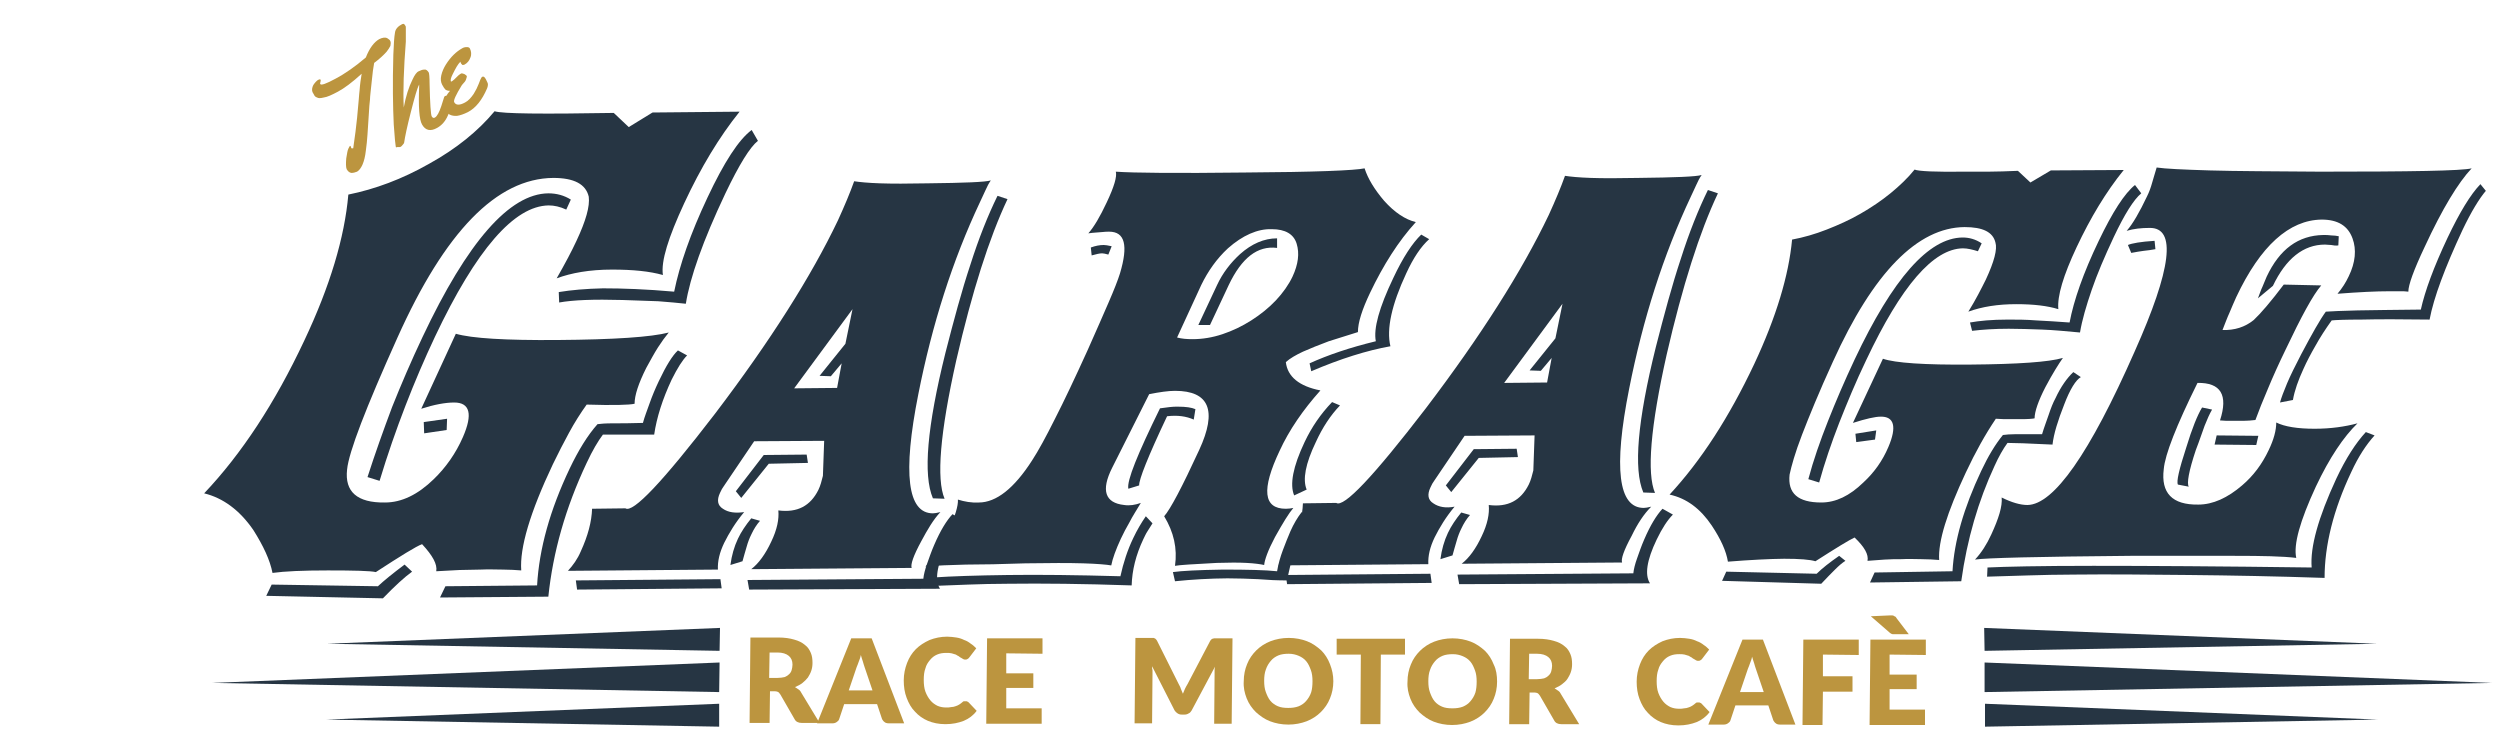 <?xml version="1.0" encoding="utf-8"?>
<!-- Generator: Adobe Illustrator 26.2.1, SVG Export Plug-In . SVG Version: 6.00 Build 0)  -->
<svg version="1.1" id="Livello_1" xmlns="http://www.w3.org/2000/svg" xmlns:xlink="http://www.w3.org/1999/xlink" x="0px" y="0px"
	 viewBox="0 0 600 180" style="enable-background:new 0 0 600 180;" xml:space="preserve">
<style type="text/css">
	.st0{fill:#BC953F;}
	.st1{fill:#263543;}
</style>
<g>
	<g>
		<path class="st0" d="M84.2,35.2l0.1,0.3c0,0.1,0.1,0.1,0.2,0.1c0.1,0,0.2,0,0.2,0c0.1,0,0.1-0.1,0.1-0.2c0.4-2.7,0.7-5.1,0.9-7.1
			c0.2-2,0.3-3.4,0.4-4.4c0.1-0.9,0.1-1.7,0.2-2.2c0.1-1.5,0.3-2.8,0.5-4c-2.3,2.1-4.2,3.5-5.7,4.3s-2.6,1.3-3.4,1.4
			c-0.8,0.2-1.3,0.2-1.6,0c-0.3-0.1-0.6-0.3-0.7-0.6c-0.1-0.2-0.3-0.5-0.4-0.7c-0.2-0.5-0.1-1.1,0.2-1.7c0.4-0.6,0.8-1,1.1-1.2
			c0.4-0.2,0.6-0.2,0.6-0.1c0.1,0.1,0.1,0.3,0,0.6s-0.1,0.4,0,0.5c0.2,0.3,1.4-0.1,3.6-1.3c2.3-1.2,4.7-2.9,7.3-5.1
			c0.9-2.3,2-3.7,3.2-4.4c0.8-0.4,1.5-0.5,2-0.2c0.3,0.2,0.6,0.4,0.7,0.7c0.1,0.3,0.1,0.6,0,1.1c-0.2,0.4-0.5,0.9-0.9,1.4
			c-0.8,0.9-1.8,1.8-3,2.7c-0.2,1-0.4,2.5-0.6,4.6c-0.2,2.1-0.4,3.4-0.4,4.2c-0.1,0.7-0.2,2-0.3,3.8c-0.1,1.8-0.2,3.3-0.3,4.6
			c-0.1,1.3-0.2,2.6-0.4,3.9c-0.3,2.7-1.1,4.4-2.1,5c-0.5,0.2-0.9,0.3-1.4,0.3c-0.5-0.1-0.8-0.4-1.1-0.9C83,40.1,83,39.2,83.1,38
			c0.2-1.2,0.3-1.9,0.5-2.3c0.2-0.4,0.3-0.6,0.4-0.7C84.1,35,84.2,35.1,84.2,35.2z"/>
		<path class="st0" d="M107.4,23.2c0.3,0.4,0.5,0.7,0.7,1c0.1,0.3,0.2,0.5,0.2,0.7c0,0.2-0.1,0.6-0.2,1.1c-0.1,0.5-0.3,1.1-0.6,1.7
			c-0.6,1.4-1.5,2.4-2.6,3c-1.6,0.9-2.8,0.6-3.6-0.8c-0.7-1.2-0.9-4.3-0.7-9.2c0-0.2,0-0.3,0-0.4c-0.5,0.9-1.1,3.1-2,6.6
			c-0.9,3.5-1.4,5.9-1.6,7.3c0,0.1-0.1,0.3-0.3,0.5c-0.2,0.2-0.3,0.4-0.5,0.5c-0.1,0.1-0.3,0.1-0.5,0.1c-0.2,0-0.3,0-0.4,0
			c-0.1,0.1-0.2,0.1-0.3,0c0-0.1-0.1-0.6-0.2-1.6c-0.1-1-0.2-2.3-0.3-3.8c-0.2-4.2-0.3-9.8-0.1-16.8c0.1-2.5,0.2-4.2,0.4-5.3
			c0.1-0.8,0.7-1.5,1.7-2c0.2-0.1,0.4-0.1,0.5,0c0.1,0.1,0.2,0.2,0.3,0.4c0.1,0.1,0.1,0.3,0.1,0.5L97.4,10
			c-0.5,6.5-0.7,11.8-0.5,15.8c0.5-2.7,1.2-4.9,2.1-6.7c0.5-1.1,1-1.8,1.5-2c0.4-0.2,0.9-0.4,1.3-0.4c0.4-0.1,0.8,0.2,1.1,0.7
			c0.1,0.2,0.2,1.1,0.2,2.7c0.1,4.8,0.3,7.4,0.5,7.8c0.2,0.4,0.5,0.5,0.8,0.3c0.5-0.3,1-1.2,1.5-2.7c0.4-1.2,0.6-1.9,0.7-2.2
			c0.1-0.2,0.2-0.3,0.3-0.3C107.2,23,107.3,23,107.4,23.2z"/>
		<path class="st0" d="M112.8,11.7c0.3,0.6,0.4,1.4,0.1,2.1c-0.3,0.8-0.7,1.3-1.4,1.7c-0.2,0.1-0.4,0.1-0.5,0.1
			c-0.1-0.1-0.2-0.2-0.3-0.3c-0.1-0.2-0.2-0.3-0.2-0.5c-0.3,0.3-0.6,0.7-0.9,1.2c-0.3,0.5-0.6,1.1-1,1.9c-0.4,0.8-0.5,1.3-0.4,1.6
			c0,0.1,0.2,0.1,0.4-0.1c0.2-0.1,0.5-0.4,0.9-0.8c0.4-0.4,0.7-0.7,0.9-0.8c0.2-0.1,0.3-0.2,0.4-0.2c0.2,0,0.4,0.1,0.7,0.2
			c0.3,0.2,0.4,0.3,0.5,0.4c0.1,0.1,0,0.4-0.1,0.7c-0.1,0.4-0.3,0.7-0.6,1c-0.3,0.3-0.4,0.5-0.5,0.6c-1.4,2.3-2,3.6-1.8,4
			c0.4,0.8,1.3,0.8,2.6,0.1c0.8-0.4,1.5-1.2,2.1-2.1c0.5-0.8,0.9-1.6,1.2-2.4c0.3-0.8,0.5-1.3,0.6-1.4c0.1-0.2,0.2-0.3,0.3-0.3
			c0.3-0.1,0.5,0.1,0.8,0.6c0.3,0.6,0.5,1,0.5,1.2c0,0.2,0,0.5-0.2,1c-1.2,2.8-2.7,4.7-4.6,5.7c-1,0.5-1.9,0.8-2.6,0.9
			c-1.4,0.1-2.3-0.4-2.9-1.4c-0.7-1.3-0.3-2.9,1.2-4.6c-0.5,0-0.8-0.1-1.1-0.3c-0.2-0.2-0.5-0.6-0.8-1.2c-0.3-0.6-0.4-1.3-0.2-2.2
			c0.2-0.9,0.6-1.8,1.1-2.6c1.2-1.9,2.5-3.1,3.9-3.9c0.3-0.2,0.7-0.3,1.1-0.3C112.4,11.3,112.7,11.4,112.8,11.7z"/>
	</g>
	<g>
		<g>
			<g>
				<path class="st1" d="M157.9,83.4c-0.9,1.4-1.8,3.1-2.8,4.9c-1.9,3.8-2.8,6.6-2.8,8.6c-1.3,0.3-5.1,0.4-11.5,0.2
					c-1.5,2.1-2.9,4.3-4.2,6.7c-1.3,2.4-2.6,4.9-3.9,7.6c-5.5,11.6-8,20.1-7.6,25.5c-1.3-0.1-2.8-0.2-4.4-0.2c-1.6,0-3.4-0.1-5.4,0
					c-1.6,0-3.3,0.1-5,0.1c-1.7,0.1-3.6,0.2-5.6,0.3c0.3-1.7-0.9-3.8-3.4-6.5c-1.4,0.5-5.1,2.8-11.1,6.7c-1.3-0.3-5.2-0.4-11.5-0.4
					c-6,0-10.4,0.2-13.3,0.6c-0.6-3.1-2.2-6.5-4.6-10.3c-3.3-4.8-7.3-7.7-11.8-8.8C58,108.9,66,96.7,73,81.8
					c6.2-13.1,9.7-24.8,10.6-35.1C90,45.4,96.5,43,103,39.3c6.5-3.6,11.7-7.8,15.7-12.6c1.8,0.6,11.4,0.7,28.6,0.4l3.6,3.4l5.7-3.5
					l20.9-0.2c-4.9,6.1-9.3,13.4-13.3,22c-3.8,8.2-5.6,13.9-5.1,17.2c-3.2-0.9-7.2-1.3-12.2-1.3c-5.4,0-9.8,0.8-13.3,2.1
					c2-3.5,3.6-6.5,4.8-9.1c2.2-4.7,3.2-8.2,2.9-10.5c-0.7-3-3.5-4.5-8.5-4.5c-13.6,0.1-26,12.9-37.4,38.3
					c-7.6,16.9-11.7,27.5-12.1,31.7c-0.6,5.3,2.4,8,9.1,7.9c4,0,7.9-1.9,11.7-5.6c2.9-2.8,5.3-6.2,7-10.1c2.4-5.5,1.7-8.3-2.1-8.3
					c-2.1,0-4.8,0.5-7.9,1.5l8.3-18c3.8,1.1,11.9,1.6,24.4,1.5c13.6-0.1,22.5-0.7,26.7-1.8C159.6,80.9,158.8,82,157.9,83.4z
					 M91.9,143.6l-28-0.6l1.3-2.7l25.5,0.4c1.5-1.4,3.6-3.1,6.4-5.2l1.8,1.7C97.1,138.5,94.8,140.6,91.9,143.6z M131.7,49.3
					c-8.3,0.1-17.4,10.6-27.3,31.5c-2.5,5.3-4.9,10.9-7.1,16.6c-2.2,5.7-4.3,11.7-6.2,18l-2.9-0.9c1.8-5.6,3.8-11.2,5.9-16.8
					c2.2-5.5,4.6-11.1,7.3-16.8c10.8-22.9,20.9-34.4,30.2-34.5c2,0,3.8,0.5,5.4,1.5l-1.1,2.4C134.4,49.6,133,49.3,131.7,49.3z
					 M101.8,104l-0.1-2.7l5.6-0.8l-0.1,2.7L101.8,104z M144.7,104.3c-1.2,1.6-2.5,3.8-3.9,6.8c-5.1,10.8-8.1,21.5-9.2,32.1l-26,0.2
					l1.3-2.7l22-0.2c0.5-8.8,3.1-18.1,7.8-28c2.1-4.4,4.3-8,6.7-10.7c0.7-0.1,1.9-0.2,3.6-0.2c1.9,0,4.3,0,7.3-0.1
					c0.4-1.5,1-3,1.6-4.7c0.6-1.7,1.3-3.4,2.2-5.3c1.8-3.8,3.3-6.2,4.6-7.4l2.2,1.2c-1.1,1.1-2.3,3-3.7,5.8
					c-2.2,4.7-3.6,9.1-4.2,13.2L144.7,104.3z M158,72.3c-2.5-0.1-5.4-0.2-8.6-0.3c-6.9-0.2-11.9,0-15.2,0.6l-0.1-2.5
					c3-0.5,6.5-0.8,10.6-0.9c4.7,0,10.4,0.2,17.1,0.8c1.3-6.4,3.9-13.9,8-22.6c4-8.5,7.5-13.9,10.6-16.2l1.5,2.6
					c-1.9,1.5-4.5,5.7-7.8,12.6c-5.4,11.4-8.5,20.2-9.5,26.5C162.8,72.7,160.6,72.5,158,72.3z"/>
			</g>
		</g>
		<g>
			<g>
				<path class="st1" d="M221.1,129.9c-1.9,3.5-2.6,5.6-2.3,6.4l-38.5,0.3c1.8-1.4,3.4-3.6,4.8-6.6c1.4-2.9,1.9-5.4,1.7-7.5
					c4.6,0.6,7.7-1.1,9.6-4.9c0.5-1,0.8-2.2,1.1-3.4l0.3-8.4l-16.8,0.1l-7.3,10.8c-0.3,0.4-0.6,0.9-0.9,1.6c-0.8,1.7-0.6,3,0.7,3.8
					c1.3,0.9,3,1.1,5.1,0.8c-2.1,2.5-3.6,5-4.8,7.4c-1.1,2.3-1.6,4.4-1.5,6.4l-36,0.3c1.2-1.3,2.3-2.8,3.1-4.7
					c1.7-3.7,2.6-7.1,2.7-10.2l8-0.1c1.8,1.2,8.9-6.3,21.5-22.7c13.3-17.5,23.1-33,29.5-46.4c1.6-3.5,2.9-6.6,3.9-9.4
					c1.3,0.2,3.3,0.4,6.2,0.5c2.8,0.1,6.7,0.1,11.4,0c8.8-0.1,13.9-0.3,15.2-0.7c-0.5,0.7-0.9,1.5-1.3,2.4c-0.4,0.8-0.8,1.8-1.3,2.8
					c-6.6,14-11.5,29.4-14.8,46.1c-3.8,19.1-2.6,28.6,3.5,28.6c0.4,0,1-0.1,1.8-0.3C224,124.7,222.6,127.1,221.1,129.9z
					 M138.5,141.5l-0.3-2.2l34.7-0.3l0.3,2.2L138.5,141.5z M184.5,111.3l-6.6,8.2l-1.3-1.6l6.7-8.7l10.3-0.1l0.3,2L184.5,111.3z
					 M175.3,135.6c0.3-2.3,0.9-4.4,1.8-6.3c0.8-1.7,1.9-3.3,3.2-4.9l2.1,0.6c-0.8,0.9-1.5,2-2.1,3.3c-0.4,0.8-0.8,1.8-1.1,2.9
					c-0.3,1.1-0.7,2.3-1,3.5L175.3,135.6z M179.8,141.5l-0.4-2.3l42.2-0.3c0.1-1,0.4-2.2,0.9-3.6c0.5-1.4,1-2.9,1.7-4.5
					c1.5-3.5,3-5.9,4.4-7.4l2.5,1.4c-1.3,1.3-2.6,3.3-3.9,6c-2.4,5-2.9,8.5-1.6,10.5L179.8,141.5z M202,87.2l-2.6,3.1l-2.7-0.1
					l6.2-7.7l1.7-8.3l-14,19l10.3-0.1L202,87.2z M223.9,119.6c-2.4-5.6-1.4-17.2,3-34.9c2-7.8,3.9-14.9,6-21.2
					c2-6.3,4.2-11.8,6.5-16.5l2.4,0.8c-4.4,9.3-8.5,22.2-12.3,38.7c-3.9,17.4-4.8,28.5-2.8,33.2L223.9,119.6z"/>
			</g>
		</g>
		<g>
			<g>
				<path class="st1" d="M306,128.9c-1.7,3.2-2.5,5.5-2.6,6.7c-0.9-0.2-2.3-0.4-4.2-0.5c-1.9-0.1-4.3-0.1-7.2,0
					c-5.7,0.3-9,0.5-10,0.7c0.6-4.2-0.3-8.1-2.6-11.9c1.5-1.7,4.3-7,8.4-15.9c4.4-9.5,2.4-14.2-5.8-14.2c-1.6,0-3.7,0.3-6.2,0.8
					l-8.9,17.7c-2.7,5.4-1.7,8.4,2.9,8.9c1.3,0.2,2.6,0,4-0.5c-1,1.7-2,3.2-2.7,4.6c-0.8,1.4-1.5,2.7-2.1,4c-1.2,2.6-2,4.8-2.3,6.4
					c-1.1-0.2-3.4-0.4-6.7-0.5c-3.4-0.1-8-0.1-13.9,0c-5.7,0.2-10.4,0.3-14.3,0.3c-3.9,0.1-7.1,0.2-9.7,0.5c2-2.2,3.8-5,5.4-8.3
					c1.7-3.7,2.5-6.3,2.4-7.8c1.6,0.5,3.3,0.8,5,0.7c4.2,0,8.5-3.4,12.8-10.1c1.5-2.3,3.3-5.6,5.5-10c2.2-4.3,4.8-9.8,7.8-16.4
					c2.1-4.7,3.8-8.6,5.1-11.6c1.3-3,2.2-5.3,2.7-6.9c2-6.7,1.2-10-2.6-10c-0.4,0-1,0-1.8,0.1c-0.8,0.1-1.9,0.1-3.2,0.3
					c1.4-1.6,2.8-4,4.4-7.4c1.8-3.8,2.5-6.2,2.2-7.4c4.3,0.3,14.6,0.4,31,0.2c16.8-0.1,26.4-0.5,28.7-1c0.8,2.5,2.4,5.1,4.7,7.8
					c2.5,2.8,5.1,4.5,7.6,5.1c-4.2,4.6-7.8,10.3-11,17c-1.9,4-2.9,7.1-2.9,9.4l-7,2.2c-2.4,0.9-4.4,1.7-6.2,2.5
					c-1.7,0.8-3.1,1.6-4.1,2.5c0.4,3.5,3.2,5.8,8.3,6.8c-4.2,4.7-7.5,9.5-9.8,14.5c-4.4,9.3-3.9,13.9,1.5,13.9
					c0.7,0,1.3-0.1,1.8-0.2C309.3,123.2,307.9,125.5,306,128.9z M242,140.1c-3.5,0-6.7,0.1-9.6,0.2c-2.9,0.1-5.5,0.2-7.8,0.3l-0.7-2
					c4.4-0.3,10.4-0.5,18-0.6c7.5-0.1,16.5,0,27,0.3c0.7-3.2,1.7-6.3,3.1-9.2c0.9-1.9,1.9-3.6,3-5.2l1.6,1.7
					c-0.4,0.6-0.8,1.3-1.2,1.9c-0.4,0.6-0.7,1.3-1,1.9c-1.8,3.8-2.7,7.5-2.8,11.1C260,140.1,250.1,140,242,140.1z M264.5,60.8
					c-0.6,0-1.4,0.2-2.5,0.5l-0.2-1.9c1.1-0.4,2.1-0.6,3.1-0.6c0.4,0,1,0.1,1.9,0.3l-0.8,2C265.3,60.9,264.8,60.8,264.5,60.8z
					 M280.1,99.9c-4.6,9.7-6.8,15.3-6.7,16.6l-2.6,0.8c-0.4-1.9,2.2-8.3,7.6-19.3c0.8-0.1,1.5-0.2,2.3-0.3c0.7-0.1,1.4-0.1,2-0.1
					c1.9,0,3.3,0.2,4.2,0.6l-0.4,2.5C284.7,99.9,282.6,99.6,280.1,99.9z M311.2,58.5c-0.7-2.3-2.7-3.5-6-3.5
					c-3.4-0.1-7,1.5-10.5,4.6c-2.7,2.5-4.8,5.5-6.4,8.8L282.5,81c1.1,0.3,2.3,0.4,3.7,0.4c2.4,0,4.8-0.4,7.2-1.2
					c2.4-0.8,4.7-1.9,6.9-3.3c2.2-1.4,4.2-3,5.9-4.8c1.7-1.8,3.1-3.8,4-5.7C311.6,63.4,311.9,60.8,311.2,58.5z M294.9,68.4l-4.5,9.6
					l-2.8,0l4.5-9.6c1.3-2.8,3.2-5.3,5.5-7.4c2.8-2.5,5.8-3.8,8.9-3.8l0,2.3C301.8,58.9,298,61.9,294.9,68.4z M301.9,139
					c-2.4-0.1-4.8-0.2-7.3-0.2c-2.1,0-4.2,0.1-6.3,0.2c-2.1,0.1-4.2,0.3-6.3,0.5l-0.5-2.2c2.1-0.3,6.1-0.5,12-0.6
					c5.8,0,10.2,0.1,13,0.4c0.3-1.8,0.8-3.5,1.4-5.1c0.6-1.6,1.2-3.1,1.8-4.5c0.8-1.8,1.7-3.3,2.7-4.6l1.8,1.7
					c-0.7,1-1.4,2.1-1.9,3.1c-1.2,2.6-2.4,6.5-3.4,11.6C306.6,139.3,304.3,139.2,301.9,139z M314.7,89.1l-0.4-1.9
					c4.4-2,9.7-3.8,15.9-5.3c-0.6-3,0.8-8.1,4.2-15.2c2.3-4.9,4.6-8.4,6.7-10.4l1.9,1.1c-2,1.8-3.8,4.5-5.5,8.2
					c-3.5,7.5-4.8,13.4-3.8,17.5C328.1,84.1,321.7,86.1,314.7,89.1z M310.6,118.9c-1.1-2.6-0.3-6.9,2.5-12.8
					c1.7-3.6,3.9-6.8,6.6-9.6l1.9,0.8c-2.3,2.4-4.2,5.3-5.8,8.8c-2.5,5.2-3.2,9-2.2,11.4L310.6,118.9z"/>
			</g>
		</g>
		<g>
			<g>
				<path class="st1" d="M391.6,128.6c-1.9,3.5-2.6,5.6-2.3,6.4l-38.5,0.3c1.8-1.4,3.4-3.6,4.8-6.6c1.4-2.9,1.9-5.4,1.7-7.5
					c4.6,0.6,7.7-1.1,9.6-4.9c0.5-1,0.8-2.2,1.1-3.4l0.3-8.4l-16.8,0.1l-7.3,10.8c-0.3,0.4-0.6,0.9-0.9,1.6c-0.8,1.7-0.6,3,0.7,3.8
					c1.3,0.9,3,1.2,5.1,0.8c-2.1,2.5-3.6,5-4.8,7.4c-1.1,2.3-1.6,4.4-1.5,6.4l-36,0.3c1.2-1.3,2.3-2.8,3.2-4.7
					c1.7-3.7,2.6-7.1,2.7-10.2l8-0.1c1.8,1.2,8.9-6.3,21.5-22.7c13.3-17.5,23.1-33,29.5-46.4c1.6-3.5,2.9-6.6,3.9-9.4
					c1.3,0.2,3.3,0.4,6.2,0.5c2.8,0.1,6.7,0.1,11.4,0c8.8-0.1,13.9-0.3,15.2-0.7c-0.5,0.7-0.9,1.5-1.3,2.4c-0.4,0.8-0.8,1.8-1.3,2.8
					c-6.6,14-11.5,29.4-14.8,46.1c-3.8,19.1-2.6,28.6,3.5,28.6c0.4,0,1-0.1,1.8-0.3C394.5,123.4,393,125.7,391.6,128.6z
					 M308.9,140.2l-0.3-2.2l34.7-0.3l0.3,2.2L308.9,140.2z M354.9,109.9l-6.6,8.2l-1.3-1.6l6.7-8.7l10.3-0.1l0.3,2L354.9,109.9z
					 M345.7,134.2c0.3-2.3,0.9-4.4,1.8-6.3c0.8-1.7,1.9-3.3,3.2-4.9l2.1,0.6c-0.8,0.9-1.5,2-2.1,3.3c-0.4,0.8-0.8,1.8-1.1,2.9
					c-0.3,1.1-0.7,2.3-1,3.5L345.7,134.2z M350.2,140.2l-0.4-2.3l42.2-0.3c0.1-1,0.4-2.2,0.9-3.6c0.5-1.4,1-2.9,1.7-4.5
					c1.5-3.5,3-5.9,4.4-7.4l2.5,1.4c-1.3,1.3-2.6,3.3-3.9,6c-2.4,5-2.9,8.5-1.6,10.5L350.2,140.2z M372.4,85.9l-2.6,3.1l-2.7-0.1
					l6.2-7.7l1.7-8.3l-14,19l10.3-0.1L372.4,85.9z M394.4,118.2c-2.4-5.6-1.4-17.2,3-34.9c2-7.8,3.9-14.9,6-21.2
					c2-6.3,4.2-11.8,6.5-16.5l2.4,0.8c-4.4,9.3-8.5,22.2-12.3,38.7c-3.9,17.4-4.8,28.5-2.8,33.2L394.4,118.2z"/>
			</g>
		</g>
		<g>
			<g>
				<path class="st1" d="M490.9,92.9c-1.7,3.3-2.6,5.9-2.6,7.5c-0.4,0.1-1.5,0.2-3.2,0.2c-0.9,0-1.8,0-2.8,0c-1,0-2.1,0-3.3-0.1
					c-2.5,3.7-4.9,8-7.2,12.9c-4.5,9.6-6.7,16.6-6.4,21c-1.3-0.1-2.7-0.2-4.3-0.2c-1.5,0-3.1-0.1-4.7,0c-1.4,0-2.7,0-4.1,0.1
					c-1.3,0.1-2.7,0.2-4.1,0.3c0.3-1.5-0.7-3.3-3.1-5.6c-1.3,0.6-4.4,2.5-9.4,5.7c-1.3-0.4-3.8-0.6-7.5-0.6c-1.7,0-3.8,0.1-6,0.2
					c-2.3,0.1-4.8,0.3-7.5,0.5c-0.4-2.5-1.7-5.4-3.9-8.7c-2.7-4-6-6.5-10.1-7.4c7.6-8.2,14.3-18.6,20.3-31.3
					c5.3-11.3,8.3-21.3,9.1-29.9c2.7-0.5,5.5-1.3,8.3-2.4c2.8-1.1,5.5-2.3,8.1-3.8c2.6-1.5,5-3.1,7.2-4.9c2.2-1.8,4.2-3.7,5.8-5.7
					c0.9,0.4,5,0.6,12.2,0.5c1.7,0,3.6,0,5.6,0c2.1,0,4.4-0.1,7-0.2l3,2.8l4.9-2.9l17.5-0.1c-4.3,5.3-8,11.5-11.3,18.5
					c-3.2,6.8-4.7,11.8-4.4,14.9c-2.6-0.8-5.9-1.2-10.1-1.2c-4.4,0-8.2,0.6-11.5,1.8c1.8-2.9,3.1-5.5,4.2-7.7c2-4.3,2.8-7.3,2.3-8.9
					c-0.6-2.5-3-3.7-7.4-3.7c-11.3,0.1-21.9,10.9-31.6,32.3c-3.3,7.2-5.7,13.1-7.4,17.5c-1.7,4.4-2.6,7.7-3,9.6
					c-0.5,4.5,2,6.7,7.6,6.7c3.5,0,6.8-1.6,10.1-4.8c2.6-2.4,4.6-5.2,6-8.5c2.1-4.9,1.4-7.4-1.9-7.3c-1.2,0-3.5,0.5-6.6,1.5
					l7.2-15.4c2.9,1,9.9,1.5,21.1,1.4c11.3-0.1,18.7-0.6,22.1-1.6C494.1,87.3,492.6,89.7,490.9,92.9z M440.4,136.7
					c-0.9,0.9-2,2-3.3,3.4l-23.8-0.7l1-2.2l21.7,0.5c1.3-1.3,3.1-2.7,5.4-4.3l1.5,1.2C442.1,135.1,441.3,135.8,440.4,136.7z
					 M471.1,59.6c-7.1,0.1-14.8,9-23.2,26.8c-2.5,5.2-4.6,10.3-6.5,15.1c-1.9,4.9-3.5,9.6-4.8,14.3l-2.6-0.8
					c1.2-4.5,2.8-9.1,4.7-13.9c1.9-4.8,4-9.7,6.4-14.8c9.2-19.5,17.8-29.2,25.9-29.3c1.6,0,3.1,0.4,4.6,1.4l-0.9,1.9
					C473.4,59.9,472.2,59.6,471.1,59.6z M445.5,106.1l-0.2-2l5-0.8l-0.3,2.2L445.5,106.1z M481.8,106.3c-1.1,1.5-2.1,3.3-3.1,5.5
					c-3.9,8.4-6.6,17.6-8,27.7l-21.9,0.3l1.1-2.4l18.7-0.3c0.4-7.2,2.7-15.2,6.9-24.1c1.7-3.6,3.4-6.4,5.2-8.6
					c0.7-0.1,1.8-0.2,3.2-0.2c1.6,0,3.7,0,6.2,0c0.5-1.7,1.1-3.2,1.6-4.7c0.5-1.5,1-2.8,1.6-3.9c1.3-2.8,2.8-4.9,4.3-6.3l1.8,1.2
					c-1.2,0.7-2.6,2.9-4,6.6c-1.5,3.8-2.5,7-2.8,9.6C486.7,106.4,483.2,106.3,481.8,106.3z M490.1,79.1c-2.9-0.1-5.5-0.2-8-0.2
					c-3.4,0-6.3,0.2-8.8,0.5l-0.5-2c2.2-0.4,5.2-0.7,9.1-0.7c2.1,0,4.4,0,6.8,0.2c2.4,0.1,5.1,0.3,8,0.5c1-5.3,3.3-11.9,7-19.6
					c3.3-6.9,6.2-11.4,8.7-13.4l1.5,2c-1.8,1.5-4,5-6.6,10.5c-2.2,4.7-4,8.9-5.3,12.7c-1.3,3.8-2.3,7.2-2.8,10.2
					C495.9,79.5,492.9,79.2,490.1,79.1z"/>
			</g>
		</g>
		<g>
			<g>
				<path class="st1" d="M536.3,133.4c-6.6,0-15,0-25,0c-22.3,0.2-34.7,0.5-37.3,0.9c1.5-1.6,2.8-3.6,3.9-6c1.8-3.9,2.7-6.8,2.5-8.9
					c2.4,1.2,4.5,1.8,6.2,1.8c6.3-0.1,14.9-12.3,25.7-36.8c8.9-19.9,10.1-29.8,3.6-29.7c-2,0-3.8,0.2-5.5,0.7
					c1.5-1.7,3.1-4.5,4.9-8.3c0.5-1,0.9-2.1,1.2-3.2c0.3-1.1,0.7-2.3,1.1-3.7c2,0.3,6.2,0.5,12.7,0.7c6.5,0.2,15.3,0.2,26.5,0.3
					c21.8,0,34-0.2,36.4-0.8c-3.2,3.4-7,9.6-11.3,18.9c-2.6,5.5-3.9,9.1-3.9,10.7c-0.6-0.1-1.2-0.1-2-0.1c-0.7,0-1.6,0-2.6,0
					c-3.1,0-7.2,0.2-12.4,0.6c1.1-1.3,2-2.7,2.7-4.2c1.6-3.3,1.9-6.4,0.9-9.1c-1.1-3-3.5-4.5-7.4-4.5c-7.8,0.1-14.7,6.3-20.5,18.6
					c-0.5,1.2-1.1,2.4-1.6,3.7c-0.6,1.3-1.1,2.7-1.7,4.2c2.9,0.1,5.4-0.7,7.5-2.4c1.7-1.6,4.1-4.4,7.2-8.5l9,0.2
					c-2,2.3-4.8,7.5-8.6,15.5c-1.6,3.3-3,6.4-4.2,9.3c-1.2,2.8-2.2,5.3-3,7.5c-0.7,0.1-1.9,0.2-3.6,0.2c-0.6,0-1.4,0-2.2,0
					c-0.9,0-1.8,0-2.7-0.1c2-6.1,0.2-9.1-5.4-9c-5.1,10.3-7.8,17.2-8.1,20.7c-0.7,5.7,2,8.6,8.3,8.5c3.5,0,7-1.6,10.5-4.6
					c2.7-2.3,4.8-5.1,6.4-8.5c1.2-2.5,1.8-4.7,1.8-6.6c2,1,5.1,1.5,9.2,1.5c3.9,0,7.3-0.5,10.3-1.3c-3.3,3.2-6.7,8.2-10,15.2
					c-3.8,8.2-5.4,13.9-4.7,17.1C547.9,133.5,542.9,133.4,536.3,133.4z M525.4,138c-9.9-0.1-19.1-0.2-27.6-0.1
					c-3.9,0-7.5,0.1-11,0.2c-3.4,0.1-6.8,0.2-9.9,0.3l0.1-2.2c4.1-0.2,12.5-0.4,25.4-0.4c12.8,0,30.3,0.1,52.4,0.4
					c-0.4-4.9,1.6-12,5.9-21.3c2.3-4.9,4.7-8.6,7.1-11.2l2.1,0.8c-2,2.2-3.9,5.1-5.6,8.8c-4.3,9.1-6.4,17.6-6.4,25.4
					C546.2,138.3,535.3,138.1,525.4,138z M514.5,60.2c-0.9,0.1-1.9,0.3-3,0.5l-0.8-1.9c0.9-0.4,3.1-0.8,6.4-1l0.2,2
					C516.3,60,515.4,60.1,514.5,60.2z M522.7,116.3c-0.4-0.7,0.3-3.7,2-8.9c1.4-4.6,2.7-7.8,3.8-9.6l2.4,0.5c-0.6,1-1.2,2.4-1.8,3.9
					c-0.6,1.6-1.2,3.5-2.1,5.8c-1.7,5.1-2.2,8-1.7,8.8L522.7,116.3z M531.5,106.7l0.5-2.2l10,0.1l-0.5,2.2L531.5,106.7z M559.5,58.8
					c-0.5,0-1.1-0.1-1.5-0.1c-5.2,0-9.4,3.4-12.5,9.9l-3.6,3c0.4-1,0.7-2,1.1-2.8c0.3-0.8,0.7-1.6,1-2.4c3.1-6.6,7.6-9.9,13.6-10
					c0.6,0,1.3,0,1.9,0.1c0.7,0,1.3,0.1,1.8,0.2l-0.1,2.2C560.6,59,560,58.9,559.5,58.8z M566.8,76.7c-3.9,0-6.3,0.1-7.2,0.2
					c-1.5,2.1-2.8,4.1-3.9,6.1c-1.1,1.9-2.1,3.8-2.9,5.6c-1.2,2.6-2.1,5.1-2.5,7.4l-3.1,0.6c0.3-1.1,0.9-2.7,1.7-4.6
					c0.8-1.9,2-4.3,3.4-7c2.6-4.9,4.5-8.3,5.9-10.2c1.3-0.1,3.8-0.2,7.6-0.3c3.8-0.1,8.8-0.1,15.2-0.2c1-4.5,3.1-10.2,6.4-17.2
					c2.9-6.1,5.5-10.4,7.9-12.9l1.3,1.6c-1.6,1.9-3.5,5-5.6,9.4c-4.2,9-6.9,16.2-7.9,21.5C576.2,76.6,570.7,76.6,566.8,76.7z"/>
			</g>
		</g>
	</g>
	<g>
		<g>
			<path class="st0" d="M196.7,173.5l-4.3,0c-0.8,0-1.4-0.3-1.7-0.9l-3.4-5.9c-0.2-0.3-0.3-0.4-0.5-0.6c-0.2-0.1-0.5-0.2-0.8-0.2
				l-1.2,0l-0.1,7.6l-4.8,0l0.2-20.5l6.7,0c1.5,0,2.8,0.2,3.8,0.5c1.1,0.3,1.9,0.7,2.6,1.3c0.7,0.5,1.1,1.2,1.4,1.9s0.4,1.5,0.4,2.4
				c0,0.7-0.1,1.3-0.3,1.9c-0.2,0.6-0.5,1.1-0.8,1.6c-0.4,0.5-0.8,0.9-1.3,1.3c-0.5,0.4-1.1,0.7-1.8,1c0.3,0.2,0.6,0.4,0.9,0.6
				c0.3,0.2,0.5,0.5,0.7,0.9L196.7,173.5z M186.6,162.7c0.7,0,1.2-0.1,1.7-0.2c0.5-0.2,0.8-0.4,1.1-0.7c0.3-0.3,0.5-0.6,0.6-1
				c0.1-0.4,0.2-0.8,0.2-1.3c0-0.9-0.3-1.6-0.9-2.1c-0.6-0.5-1.5-0.8-2.7-0.8l-1.9,0l-0.1,6.1L186.6,162.7z"/>
			<path class="st0" d="M217,173.6l-3.7,0c-0.4,0-0.8-0.1-1-0.3c-0.3-0.2-0.4-0.4-0.6-0.7l-1.2-3.6l-7.9,0l-1.2,3.6
				c-0.1,0.3-0.3,0.5-0.6,0.7c-0.3,0.2-0.6,0.3-1,0.3l-3.7,0l8.2-20.4l4.9,0L217,173.6z M209.4,165.7l-1.9-5.6
				c-0.1-0.4-0.3-0.8-0.4-1.3c-0.2-0.5-0.3-1-0.5-1.6c-0.1,0.6-0.3,1.1-0.5,1.6c-0.2,0.5-0.3,0.9-0.5,1.3l-1.9,5.6L209.4,165.7z"/>
			<path class="st0" d="M231.9,168.3c0.1,0,0.2,0,0.3,0.1c0.1,0,0.2,0.1,0.3,0.2l1.9,2c-0.8,1.1-1.9,1.9-3.1,2.4
				c-1.3,0.5-2.7,0.8-4.4,0.8c-1.6,0-3-0.3-4.2-0.8c-1.2-0.5-2.3-1.3-3.1-2.2c-0.9-0.9-1.5-2-2-3.3c-0.5-1.3-0.7-2.7-0.7-4.2
				c0-1.5,0.3-2.9,0.8-4.2c0.5-1.3,1.2-2.4,2.1-3.3c0.9-0.9,2-1.6,3.3-2.2c1.3-0.5,2.7-0.8,4.2-0.8c0.8,0,1.5,0.1,2.2,0.2
				c0.7,0.1,1.3,0.3,1.9,0.6c0.6,0.2,1.1,0.5,1.6,0.9c0.5,0.3,0.9,0.7,1.3,1.1l-1.6,2.1c-0.1,0.1-0.2,0.3-0.4,0.4
				c-0.1,0.1-0.3,0.2-0.6,0.2c-0.2,0-0.3,0-0.5-0.1c-0.2-0.1-0.3-0.2-0.5-0.3c-0.2-0.1-0.4-0.2-0.6-0.4c-0.2-0.1-0.4-0.2-0.7-0.4
				c-0.3-0.1-0.6-0.2-1-0.3c-0.4-0.1-0.8-0.1-1.3-0.1c-0.8,0-1.5,0.1-2.2,0.4c-0.7,0.3-1.2,0.7-1.7,1.3c-0.5,0.6-0.9,1.2-1.1,2
				c-0.3,0.8-0.4,1.7-0.4,2.8c0,1,0.1,2,0.4,2.8c0.3,0.8,0.7,1.5,1.2,2.1c0.5,0.6,1.1,1,1.7,1.3c0.7,0.3,1.4,0.4,2.1,0.4
				c0.4,0,0.8,0,1.2-0.1c0.4,0,0.7-0.1,1-0.2c0.3-0.1,0.6-0.2,0.9-0.4c0.3-0.2,0.6-0.4,0.8-0.6c0.1-0.1,0.2-0.2,0.4-0.2
				C231.6,168.3,231.7,168.3,231.9,168.3z"/>
			<path class="st0" d="M241.5,156.8l0,4.8l6.5,0l0,3.5l-6.5,0l0,4.9l8.5,0l0,3.7l-13.3,0l0.2-20.5l13.3,0l0,3.7L241.5,156.8z"/>
			<path class="st0" d="M295.8,153.2l-0.2,20.5l-4.2,0l0.1-11.8c0-0.3,0-0.6,0-0.9c0-0.3,0-0.6,0.1-1l-5.6,10.5
				c-0.2,0.3-0.4,0.6-0.7,0.7c-0.3,0.2-0.6,0.3-1,0.3l-0.7,0c-0.4,0-0.7-0.1-1-0.3c-0.3-0.2-0.5-0.4-0.7-0.7l-5.4-10.6
				c0,0.3,0,0.7,0.1,1c0,0.3,0,0.6,0,0.9l-0.1,11.8l-4.2,0l0.2-20.5l3.7,0c0.2,0,0.4,0,0.5,0c0.2,0,0.3,0,0.4,0.1
				c0.1,0,0.2,0.1,0.3,0.2c0.1,0.1,0.2,0.2,0.3,0.4l5.2,10.4c0.2,0.4,0.4,0.7,0.5,1.1c0.2,0.4,0.3,0.8,0.5,1.2
				c0.2-0.4,0.3-0.8,0.5-1.2c0.2-0.4,0.4-0.8,0.6-1.1l5.4-10.3c0.1-0.2,0.2-0.3,0.3-0.4c0.1-0.1,0.2-0.2,0.3-0.2
				c0.1,0,0.3-0.1,0.4-0.1s0.3,0,0.5,0L295.8,153.2z"/>
			<path class="st0" d="M320,163.5c0,1.5-0.3,2.9-0.8,4.1c-0.5,1.3-1.3,2.4-2.2,3.3c-0.9,0.9-2.1,1.7-3.4,2.2
				c-1.3,0.5-2.8,0.8-4.4,0.8c-1.6,0-3.1-0.3-4.4-0.8c-1.3-0.5-2.4-1.3-3.4-2.2c-0.9-0.9-1.7-2-2.2-3.3c-0.5-1.3-0.8-2.6-0.7-4.1
				c0-1.5,0.3-2.9,0.8-4.1c0.5-1.3,1.3-2.4,2.2-3.3c0.9-0.9,2.1-1.7,3.4-2.2c1.3-0.5,2.8-0.8,4.4-0.8c1.6,0,3.1,0.3,4.4,0.8
				c1.3,0.5,2.4,1.3,3.4,2.2c0.9,0.9,1.6,2,2.1,3.3C319.7,160.7,320,162,320,163.5z M315,163.5c0-1-0.1-1.9-0.4-2.7
				c-0.3-0.8-0.6-1.5-1.1-2.1c-0.5-0.6-1.1-1-1.8-1.3c-0.7-0.3-1.5-0.5-2.4-0.5c-0.9,0-1.8,0.1-2.5,0.4c-0.7,0.3-1.3,0.7-1.8,1.3
				c-0.5,0.6-0.9,1.2-1.2,2.1c-0.3,0.8-0.4,1.7-0.4,2.7c0,1,0.1,1.9,0.4,2.7c0.3,0.8,0.6,1.5,1.1,2.1c0.5,0.6,1.1,1,1.8,1.3
				c0.7,0.3,1.5,0.4,2.5,0.4c0.9,0,1.7-0.1,2.5-0.4c0.7-0.3,1.3-0.7,1.8-1.3c0.5-0.6,0.9-1.2,1.2-2.1
				C314.9,165.4,315,164.5,315,163.5z"/>
			<path class="st0" d="M337.2,157.1l-5.8,0l-0.1,16.7l-4.8,0l0.1-16.7l-5.8,0l0-3.8l16.4,0L337.2,157.1z"/>
			<path class="st0" d="M359.3,163.6c0,1.5-0.3,2.9-0.8,4.1c-0.5,1.3-1.3,2.4-2.2,3.3c-0.9,0.9-2.1,1.7-3.4,2.2
				c-1.3,0.5-2.8,0.8-4.4,0.8c-1.6,0-3.1-0.3-4.4-0.8c-1.3-0.5-2.4-1.3-3.4-2.2c-0.9-0.9-1.7-2-2.2-3.3c-0.5-1.3-0.8-2.6-0.7-4.1
				c0-1.5,0.3-2.9,0.8-4.1c0.5-1.3,1.3-2.4,2.2-3.3c0.9-0.9,2.1-1.7,3.4-2.2c1.3-0.5,2.8-0.8,4.4-0.8c1.6,0,3.1,0.3,4.4,0.8
				c1.3,0.5,2.4,1.3,3.4,2.2c0.9,0.9,1.6,2,2.1,3.3C359.1,160.7,359.3,162.1,359.3,163.6z M354.4,163.6c0-1-0.1-1.9-0.4-2.7
				c-0.3-0.8-0.6-1.5-1.1-2.1c-0.5-0.6-1.1-1-1.8-1.3c-0.7-0.3-1.5-0.5-2.4-0.5c-0.9,0-1.8,0.1-2.5,0.4c-0.7,0.3-1.3,0.7-1.8,1.3
				c-0.5,0.6-0.9,1.2-1.2,2.1c-0.3,0.8-0.4,1.7-0.4,2.7c0,1,0.1,1.9,0.4,2.7c0.3,0.8,0.6,1.5,1.1,2.1c0.5,0.6,1.1,1,1.8,1.3
				c0.7,0.3,1.5,0.4,2.5,0.4c0.9,0,1.7-0.1,2.5-0.4c0.7-0.3,1.3-0.7,1.8-1.3c0.5-0.6,0.9-1.2,1.2-2.1
				C354.3,165.5,354.4,164.6,354.4,163.6z"/>
			<path class="st0" d="M379,173.8l-4.3,0c-0.8,0-1.4-0.3-1.7-0.9l-3.4-5.9c-0.2-0.3-0.3-0.4-0.5-0.6c-0.2-0.1-0.5-0.2-0.8-0.2
				l-1.2,0l-0.1,7.6l-4.8,0l0.2-20.5l6.7,0c1.5,0,2.8,0.2,3.8,0.5c1.1,0.3,1.9,0.7,2.6,1.3c0.7,0.5,1.1,1.2,1.4,1.9
				c0.3,0.7,0.4,1.5,0.4,2.4c0,0.7-0.1,1.3-0.3,1.9c-0.2,0.6-0.5,1.1-0.8,1.6s-0.8,0.9-1.3,1.3c-0.5,0.4-1.1,0.7-1.8,1
				c0.3,0.2,0.6,0.4,0.9,0.6c0.3,0.2,0.5,0.5,0.7,0.9L379,173.8z M368.9,163c0.7,0,1.2-0.1,1.7-0.2c0.5-0.2,0.8-0.4,1.1-0.7
				c0.3-0.3,0.5-0.6,0.6-1c0.1-0.4,0.2-0.8,0.2-1.3c0-0.9-0.3-1.6-0.9-2.1c-0.6-0.5-1.5-0.8-2.7-0.8l-1.9,0l-0.1,6.1L368.9,163z"/>
			<path class="st0" d="M407.8,168.6c0.1,0,0.2,0,0.3,0.1c0.1,0,0.2,0.1,0.3,0.2l1.9,2c-0.8,1.1-1.9,1.9-3.1,2.4
				c-1.3,0.5-2.7,0.8-4.4,0.8c-1.6,0-3-0.3-4.2-0.8c-1.2-0.5-2.3-1.3-3.1-2.2c-0.9-0.9-1.5-2-2-3.3c-0.5-1.3-0.7-2.7-0.7-4.2
				c0-1.5,0.3-2.9,0.8-4.2c0.5-1.3,1.2-2.4,2.1-3.3c0.9-0.9,2-1.6,3.3-2.2c1.3-0.5,2.7-0.8,4.2-0.8c0.8,0,1.5,0.1,2.2,0.2
				c0.7,0.1,1.3,0.3,1.9,0.6c0.6,0.2,1.1,0.5,1.6,0.9c0.5,0.3,0.9,0.7,1.3,1.1l-1.6,2.1c-0.1,0.1-0.2,0.3-0.4,0.4
				c-0.1,0.1-0.3,0.2-0.6,0.2c-0.2,0-0.3,0-0.5-0.1c-0.2-0.1-0.3-0.2-0.5-0.3c-0.2-0.1-0.4-0.2-0.6-0.4c-0.2-0.1-0.4-0.2-0.7-0.4
				c-0.3-0.1-0.6-0.2-1-0.3c-0.4-0.1-0.8-0.1-1.3-0.1c-0.8,0-1.5,0.1-2.2,0.4c-0.7,0.3-1.2,0.7-1.7,1.3c-0.5,0.6-0.9,1.2-1.1,2
				c-0.3,0.8-0.4,1.7-0.4,2.8c0,1,0.1,2,0.4,2.8c0.3,0.8,0.7,1.5,1.2,2.1c0.5,0.6,1.1,1,1.7,1.3c0.7,0.3,1.4,0.4,2.1,0.4
				c0.4,0,0.8,0,1.2-0.1c0.4,0,0.7-0.1,1-0.2c0.3-0.1,0.6-0.2,0.9-0.4c0.3-0.2,0.6-0.4,0.8-0.6c0.1-0.1,0.2-0.2,0.4-0.2
				C407.5,168.6,407.6,168.6,407.8,168.6z"/>
			<path class="st0" d="M430.9,173.9l-3.7,0c-0.4,0-0.8-0.1-1-0.3c-0.3-0.2-0.4-0.4-0.6-0.7l-1.2-3.6l-7.9,0l-1.2,3.6
				c-0.1,0.3-0.3,0.5-0.6,0.7c-0.3,0.2-0.6,0.3-1,0.3l-3.7,0l8.2-20.4l4.9,0L430.9,173.9z M423.3,166.1l-1.9-5.6
				c-0.1-0.4-0.3-0.8-0.4-1.3c-0.2-0.5-0.3-1-0.5-1.6c-0.1,0.6-0.3,1.1-0.5,1.6c-0.2,0.5-0.3,0.9-0.5,1.3l-1.9,5.6L423.3,166.1z"/>
			<path class="st0" d="M437.5,157.1l0,5.2l7.1,0l0,3.7l-7.1,0l-0.1,8l-4.8,0l0.2-20.5l13.3,0l0,3.7L437.5,157.1z"/>
			<path class="st0" d="M453.5,157.1l0,4.8l6.5,0l0,3.5l-6.5,0l0,4.9l8.5,0l0,3.7l-13.3,0l0.2-20.5l13.3,0l0,3.7L453.5,157.1z
				 M453.5,147.7c0.2,0,0.4,0,0.6,0c0.2,0,0.3,0,0.4,0.1s0.2,0.1,0.4,0.2c0.1,0.1,0.2,0.2,0.3,0.4l2.9,3.8l-3.2,0
				c-0.2,0-0.3,0-0.4,0c-0.1,0-0.2,0-0.3,0c-0.1,0-0.2-0.1-0.3-0.1c-0.1-0.1-0.2-0.1-0.3-0.2l-4.6-4L453.5,147.7z"/>
		</g>
	</g>
	<g>
		<g>
			<polygon class="st1" points="172.6,166.1 172.7,159 50.9,163.9 			"/>
		</g>
		<g>
			<polygon class="st1" points="172.6,174.4 172.6,168.9 78.3,172.7 			"/>
		</g>
		<g>
			<polygon class="st1" points="172.7,156.2 172.8,150.7 78.5,154.5 			"/>
		</g>
	</g>
	<g>
		<g>
			<polygon class="st1" points="476.3,166.1 476.3,159 598.1,163.9 			"/>
		</g>
		<g>
			<polygon class="st1" points="476.4,174.4 476.4,168.9 570.7,172.7 			"/>
		</g>
		<g>
			<polygon class="st1" points="476.3,156.2 476.2,150.7 570.5,154.5 			"/>
		</g>
	</g>
</g>
</svg>

